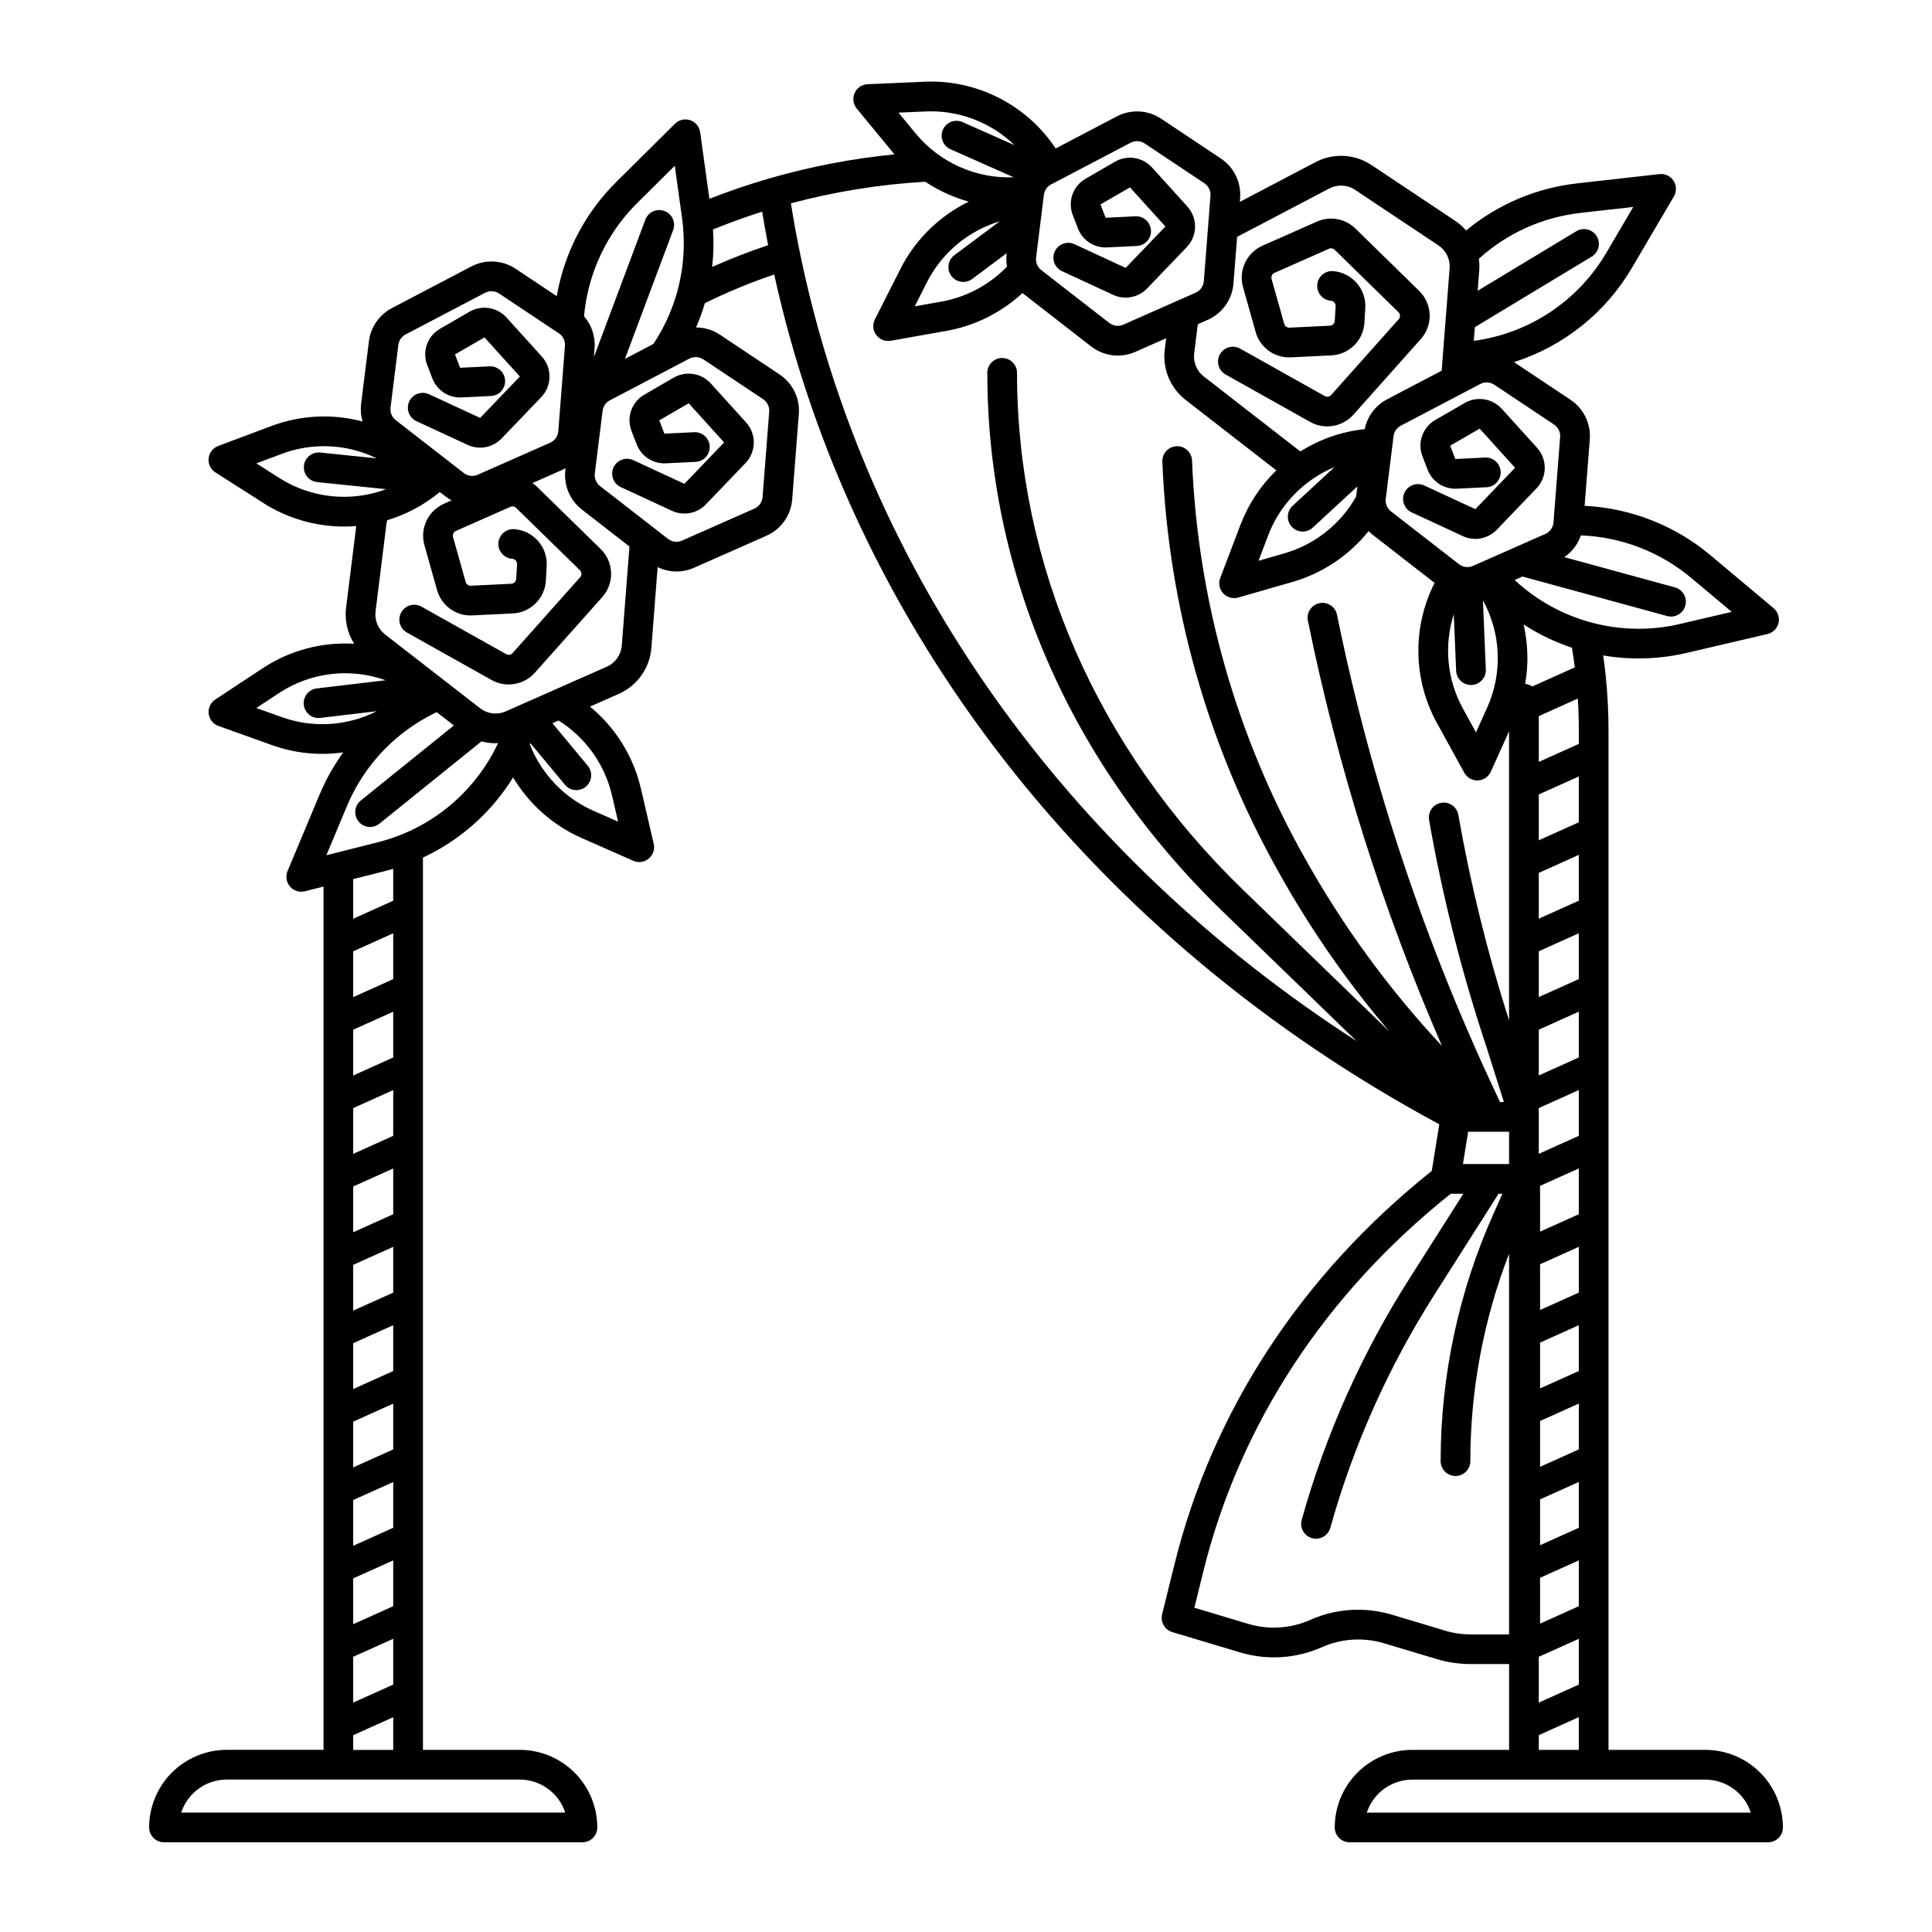 <?xml version="1.0" encoding="UTF-8"?>
<!-- Uploaded to: SVG Repo, www.svgrepo.com, Generator: SVG Repo Mixer Tools -->
<svg fill="#000000" width="800px" height="800px" version="1.1" viewBox="144 144 512 512" xmlns="http://www.w3.org/2000/svg">
 <g>
  <path d="m595.93 607.73h-25.656v-270.27c-0.004-4.766-0.25-9.531-0.738-14.27 0-0.07-0.016-0.145-0.023-0.215-0.184-1.762-0.395-3.519-0.648-5.269h0.004c7.371 1.25 14.918 1.016 22.199-0.699l21.324-4.981v0.004c1.449-0.34 2.586-1.473 2.934-2.922 0.344-1.449-0.16-2.969-1.301-3.93l-16.777-14.07c-9.387-7.859-21.082-12.445-33.309-13.066l1.371-17.613c0.32-4.156-1.629-8.164-5.098-10.477l-14.984-9.988c13.16-4.199 24.305-13.117 31.285-25.039l11.09-18.883c0.754-1.285 0.719-2.887-0.094-4.137s-2.262-1.934-3.742-1.766l-21.758 2.449c-10.836 1.203-21.082 5.547-29.477 12.496-0.863-0.996-1.855-1.875-2.953-2.602l-22.113-14.738c-2.168-1.453-4.688-2.293-7.293-2.43-2.609-0.141-5.203 0.43-7.516 1.641l-20.094 10.543 0.078-1.012c0.32-4.156-1.629-8.164-5.098-10.477l-15.828-10.551c-3.508-2.336-8.008-2.57-11.738-0.613l-16.211 8.5c-7.356-11.082-19.773-17.734-33.07-17.727-0.57 0-1.141 0.02-1.77 0.043l-15.016 0.66h-0.004c-1.488 0.066-2.816 0.969-3.422 2.332-0.609 1.359-0.395 2.949 0.555 4.102l9.543 11.609c0.152 0.184 0.316 0.359 0.469 0.539l0.004 0.004c-11.156 1.102-22.188 3.215-32.957 6.312-5.441 1.566-10.836 3.402-16.102 5.469l-2.449-17.648-0.004 0.004c-0.203-1.477-1.227-2.711-2.637-3.188-1.414-0.477-2.973-0.117-4.031 0.934l-15.543 15.418c-7.66 7.59-12.969 17.227-15.289 27.754-0.184 0.836-0.348 1.684-0.492 2.531l-10.906-7.269c-3.508-2.336-8.012-2.57-11.742-0.609l-21.059 11.043h0.004c-3.344 1.75-5.613 5.031-6.082 8.773l-2.07 16.605c-0.191 1.562-0.059 3.148 0.395 4.66-8-2.125-16.461-1.699-24.203 1.215l-14.07 5.277c-1.395 0.527-2.375 1.793-2.527 3.277-0.156 1.48 0.539 2.926 1.797 3.727l12.664 8.082h-0.004c6.394 4.09 13.828 6.266 21.418 6.266 1.086 0 2.168-0.047 3.246-0.137l-2.699 21.652v0.004c-0.402 3.332 0.352 6.703 2.144 9.543-8.586-0.516-17.109 1.773-24.285 6.516l-12.535 8.27c-1.238 0.824-1.91 2.273-1.734 3.754 0.18 1.477 1.176 2.731 2.578 3.234l14.141 5.066c6.062 2.191 12.57 2.859 18.949 1.941-2.531 3.504-4.648 7.289-6.316 11.273l-8.453 20.203c-0.578 1.375-0.324 2.957 0.648 4.086 0.973 1.133 2.5 1.613 3.945 1.25l4.941-1.25v228.78h-25.656c-5.453 0.008-10.676 2.176-14.531 6.027-3.852 3.856-6.019 9.082-6.023 14.535 0 1.043 0.414 2.043 1.152 2.781 0.738 0.738 1.738 1.152 2.781 1.152h110.9c1.043 0 2.043-0.414 2.781-1.152 0.738-0.738 1.152-1.738 1.152-2.781-0.004-5.453-2.172-10.676-6.027-14.531-3.852-3.852-9.074-6.019-14.527-6.027h-25.652v-236.46c7.406-3.453 13.965-8.492 19.211-14.762 1.715-2.047 3.281-4.211 4.691-6.481 4.227 7.086 10.547 12.688 18.09 16.027l13.746 6.062c1.367 0.602 2.953 0.379 4.102-0.57 1.145-0.953 1.66-2.469 1.32-3.922l-3.394-14.633c-1.984-8.531-6.731-16.172-13.5-21.734l7.668-3.391v0.004c2.394-1.066 4.461-2.758 5.977-4.898 1.512-2.144 2.422-4.656 2.625-7.269l1.66-21.406v-0.004c3.039 1.477 6.57 1.539 9.656 0.168l19.18-8.48h-0.004c3.879-1.711 6.504-5.418 6.828-9.645l1.758-22.625c0.324-4.156-1.629-8.164-5.098-10.477l-15.828-10.547c-1.871-1.242-4.066-1.906-6.309-1.91 0.91-2.098 1.691-4.25 2.34-6.441 5.949-2.934 12.086-5.469 18.371-7.59 20.691 94.156 84.652 175.91 176.25 225.2l-1.984 12.348c-34.574 27.605-58.156 63.641-68.203 104.31l-3.262 13.199c-0.5 2.039 0.684 4.113 2.691 4.715l17.922 5.371c7.195 2.168 14.93 1.672 21.789-1.395 5.137-2.266 10.914-2.633 16.297-1.039l14.082 4.219v0.004c2.926 0.871 5.965 1.316 9.016 1.312h10.156v22.742l-25.648-0.004c-5.449 0.008-10.676 2.176-14.531 6.027-3.856 3.856-6.023 9.078-6.027 14.531 0 1.043 0.414 2.043 1.152 2.781 0.738 0.738 1.738 1.152 2.781 1.152h110.9c1.043 0 2.047-0.414 2.785-1.152 0.738-0.738 1.152-1.738 1.152-2.781-0.008-5.453-2.176-10.676-6.027-14.531-3.856-3.852-9.078-6.019-14.527-6.027zm-302.14 16.621h-101.77c1.707-5.215 6.57-8.742 12.059-8.746h77.656-0.004c5.488 0.004 10.352 3.531 12.059 8.746zm235.48-317.59 0.621 15c0.086 2.109 1.824 3.773 3.938 3.769h0.168-0.004c2.172-0.09 3.859-1.922 3.769-4.094l-0.766-18.352c4.824 8.789 5.234 19.336 1.109 28.477l-2.953 6.523-3.445-6.269h0.004c-4.223-7.66-5.106-16.719-2.438-25.051zm32.867 22.371c0.176 2.773 0.266 5.547 0.27 8.324v3.691l-10.609 4.766v-12.137zm-10.344 274.7 10.609-4.773v8.672h-10.609zm10.609-54.953-10.266 4.613v-12.141l10.266-4.613zm0-20.773-10.266 4.613v-12.141l10.266-4.613zm0-20.773-10.266 4.613v-12.141l10.266-4.617zm0-20.781-10.266 4.617v-12.133l10.266-4.617zm0-20.773-10.266 4.617v-12.133l10.266-4.617zm0-20.773-10.609 4.773v-12.133l10.609-4.773zm0-20.77-10.609 4.773v-12.137l10.609-4.773zm0-20.773-10.609 4.773v-12.145l10.609-4.769zm0-20.773-10.609 4.769v-12.141l10.609-4.766zm0-20.773-10.609 4.766v-12.145l10.609-4.766zm-10.266 200.21 10.266-4.613v12.145l-10.266 4.617zm-19.062-118.21h10.848v8.57l-12.223-0.004zm18.719 139.15 10.609-4.773v12.141l-10.609 4.773zm9.543-262.21-11.254 5.059 0.004 0.004c-0.562-0.383-1.215-0.613-1.898-0.668 0.914-5.231 0.773-10.59-0.422-15.766 3.992 2.59 8.297 4.664 12.809 6.164 0.297 1.73 0.551 3.465 0.77 5.211zm41.59-14.707-13.656 3.188v0.004c-15.648 3.688-32.109-0.68-43.875-11.641l2.078-0.918 38.352 10.477c2.086 0.555 4.231-0.684 4.801-2.766 0.57-2.086-0.648-4.238-2.727-4.828l-29.348-8.02v0.004c2.051-1.398 3.594-3.422 4.398-5.769 10.723 0.41 21.004 4.371 29.234 11.262zm-45.477-46.336-1.758 22.625 0.004 0.004c-0.105 1.34-0.938 2.512-2.164 3.051l-17.586 7.773h-0.012l-1.582 0.699c-1.227 0.543-2.652 0.371-3.715-0.457l-18.016-13.992c-1.012-0.793-1.535-2.055-1.379-3.332l2.066-16.605c0.148-1.184 0.871-2.223 1.926-2.777l21.059-11.043c1.184-0.621 2.609-0.543 3.719 0.195l15.828 10.547v0.004c1.098 0.73 1.719 1.996 1.617 3.312zm-54.051 15.758 0.004 0.004c-4.121 7.312-10.941 12.719-19.004 15.062l-6.879 1.977 2.543-6.684c2.082-5.484 5.637-10.285 10.273-13.879 0.113-0.078 0.219-0.16 0.32-0.246 2.156-1.637 4.508-2.988 7.008-4.027l-11.105 10.258-0.004 0.004c-1.594 1.473-1.695 3.965-0.219 5.559 1.473 1.598 3.965 1.699 5.562 0.223l11.809-10.91s-0.285 2.543-0.301 2.664zm59.484-75.16 13.945-1.566-7.106 12.098v-0.004c-7.492 12.797-20.461 21.422-35.156 23.387l0.281-3.629 30.98-18.695 0.004-0.004c1.852-1.125 2.441-3.539 1.32-5.394-1.121-1.855-3.527-2.453-5.391-1.344l-26.164 15.793 0.418-5.352 0.004 0.004c0.078-1.047 0.043-2.102-0.105-3.141 7.492-6.781 16.934-11.035 26.977-12.148zm-66.574-6.481 0.004 0.004c2.156-1.133 4.758-0.992 6.781 0.363l22.125 14.742c2.004 1.332 3.133 3.648 2.949 6.051l-2.113 27.148-14.477 7.59c-3.055 1.609-5.227 4.504-5.914 7.891-6.059 0.633-11.883 2.652-17.031 5.902-0.152-0.098-0.305-0.195-0.453-0.312l-25.191-19.574v0.004c-1.852-1.445-2.809-3.758-2.523-6.086l0.965-7.731 2.633-1.164c3.875-1.711 6.5-5.418 6.824-9.645l0.961-12.344zm-52.676-12.109c1.184-0.621 2.606-0.543 3.719 0.195l15.824 10.547c1.098 0.73 1.715 2 1.613 3.316l-1.758 22.625c-0.105 1.34-0.938 2.512-2.164 3.051l-19.18 8.48c-1.227 0.543-2.652 0.367-3.711-0.457l-18.02-14c-1.012-0.793-1.535-2.059-1.379-3.332l2.066-16.605c0.148-1.188 0.867-2.223 1.926-2.777zm-47.516 35.305c0.625 0.84 1.559 1.395 2.59 1.543 1.035 0.152 2.086-0.113 2.922-0.738l9.156-6.828-0.023 0.172h0.004c-0.137 1.121-0.102 2.262 0.098 3.375-4.68 4.848-10.77 8.094-17.402 9.277l-7.039 1.246 3.227-6.375c3.961-7.801 10.938-13.641 19.312-16.16l-12.043 8.98h0.004c-0.84 0.625-1.395 1.555-1.543 2.59-0.152 1.031 0.117 2.082 0.738 2.918zm-6.859-43.59c0.484-0.016 0.957-0.035 1.434-0.035h0.004c8.266-0.004 16.207 3.207 22.145 8.953l-13.762-6.102c-1.988-0.879-4.312 0.02-5.191 2.004-0.883 1.988 0.016 4.312 2 5.195l16.758 7.426h0.004c-10 0.402-19.617-3.891-25.988-11.605l-4.543-5.523zm-76.383 24.262 9.949-9.875 1.93 13.891v0.004c1.629 11.668-1.074 23.527-7.602 33.336l-7.535 3.949 12.742-34.047 0.004 0.004c0.395-0.984 0.371-2.086-0.055-3.055-0.43-0.965-1.23-1.723-2.223-2.09-0.992-0.371-2.09-0.328-3.051 0.121-0.957 0.449-1.695 1.266-2.043 2.266l-13.613 36.363 0.188-2.41c0.238-3.074-0.766-6.117-2.789-8.445 0.188-2.066 0.504-4.117 0.953-6.144 1.996-9.055 6.559-17.34 13.145-23.867zm-65.375 54.211 2.066-16.605c0.148-1.184 0.867-2.223 1.926-2.777l21.059-11.043c1.18-0.621 2.606-0.543 3.715 0.195l15.84 10.551c1.098 0.734 1.715 2 1.613 3.316l-1.762 22.625c-0.102 1.336-0.934 2.508-2.164 3.051l-19.18 8.48h0.004c-1.227 0.543-2.656 0.367-3.715-0.457l-18.023-14.004c-1.012-0.793-1.535-2.055-1.379-3.332zm-29.52 18.633-6.027-3.848 6.691-2.512v-0.004c8.199-3.082 17.305-2.656 25.18 1.184l-14.961-1.535c-2.16-0.223-4.094 1.348-4.316 3.512-0.223 2.164 1.348 4.098 3.512 4.32l18.266 1.879c-9.395 3.516-19.891 2.406-28.34-2.996zm0.688 63.395-6.734-2.41 5.969-3.938h0.004c8.367-5.531 18.852-6.797 28.297-3.422l-18.242 2.164c-2.07 0.242-3.594 2.059-3.473 4.141 0.121 2.082 1.848 3.707 3.93 3.707 0.16 0 0.316-0.012 0.469-0.031l14.945-1.77c-7.816 3.957-16.914 4.519-25.16 1.562zm29.539 256.39-10.609 4.773 0.004-12.137 10.609-4.773zm0-20.773-10.609 4.773 0.004-12.145 10.609-4.766zm0-20.773-10.609 4.766 0.004-12.133 10.609-4.766zm0-20.773-10.609 4.766 0.004-12.133 10.609-4.766zm0-20.773-10.609 4.766v-12.145l10.609-4.773zm0-20.781-10.609 4.773 0.004-12.133 10.609-4.773zm0-20.773-10.605 4.777v-12.137l10.609-4.773zm0-20.773-10.609 4.773 0.004-12.129 10.609-4.773zm0-20.77-10.609 4.773 0.004-12.133 10.609-4.773zm-10.605 179.6 10.609-4.773v8.672h-10.609zm10.609-200.37-10.609 4.773v-12.141l10.609-4.773zm0-20.773-10.609 4.773v-10.504l8.41-2.125c0.738-0.188 1.473-0.387 2.199-0.602zm21.059-31.25v0.004c-6.516 7.781-15.332 13.301-25.184 15.758l-13.59 3.434 5.41-12.938h0.004c3.762-9.051 10.203-16.73 18.465-22.008l0.051-0.035c1.703-1.09 3.477-2.074 5.305-2.945l4.551 3.531-24.672 19.895c-0.812 0.656-1.332 1.609-1.441 2.644-0.113 1.039 0.191 2.078 0.848 2.891 1.367 1.691 3.844 1.957 5.535 0.594l27.039-21.801c1.219 0.328 2.473 0.492 3.734 0.492 0.227 0 0.449-0.023 0.676-0.035v0.008c-1.781 3.781-4.043 7.316-6.734 10.516zm36.914 3.324 1.617 6.965-6.543-2.887v0.004c-7.707-3.406-13.754-9.715-16.832-17.559 0.047-0.113 0.086-0.234 0.133-0.352l9.152 11.016-0.004 0.004c1.387 1.672 3.871 1.898 5.543 0.512 1.672-1.391 1.902-3.871 0.512-5.543l-9.363-11.273 1.629-0.719c7.152 4.481 12.242 11.609 14.152 19.836zm-1.359-34.098-26.805 11.848c-2.238 0.996-4.848 0.672-6.777-0.836l-25.188-19.551c-1.852-1.449-2.809-3.762-2.531-6.094l2.894-23.219c0.043-0.324 0.113-0.648 0.203-0.965 4.957-1.492 9.574-3.938 13.598-7.199 0.105-0.094 0.207-0.191 0.301-0.301l1.559 1.211c0.5 0.387 1.027 0.734 1.582 1.035l-2.035 0.898h0.004c-4.191 1.875-6.383 6.527-5.16 10.953l3.352 11.906h0.004c1.152 4.156 5.039 6.953 9.348 6.723l10.711-0.523c4.719-0.223 8.508-3.973 8.773-8.688l0.227-3.891c0.27-5.016-3.5-9.336-8.508-9.746-1.047-0.102-2.094 0.227-2.898 0.906-0.809 0.68-1.309 1.656-1.391 2.707s0.262 2.09 0.953 2.887c0.691 0.793 1.676 1.281 2.727 1.344 0.738 0.066 1.297 0.703 1.258 1.445l-0.227 3.891v-0.004c-0.039 0.699-0.598 1.254-1.297 1.285l-10.715 0.523v0.004c-0.633 0.031-1.207-0.383-1.375-0.996l-3.352-11.906h-0.004c-0.18-0.656 0.145-1.344 0.762-1.621l14.441-6.387h0.004c0.512-0.227 1.109-0.121 1.508 0.273l16.898 16.516c0.523 0.512 0.551 1.344 0.066 1.887l-17.895 20.078v0.004c-0.43 0.473-1.125 0.59-1.688 0.281l-22.43-12.574c-0.91-0.52-1.992-0.656-3-0.375-1.012 0.281-1.871 0.953-2.383 1.867-0.512 0.918-0.641 2-0.352 3.008 0.289 1.008 0.969 1.859 1.887 2.367l22.43 12.574c1.371 0.766 2.918 1.168 4.488 1.164 2.641 0.008 5.16-1.113 6.926-3.078l17.891-20.078c3.293-3.684 3.098-9.305-0.438-12.754l-16.898-16.516-0.004-0.004c-0.355-0.344-0.742-0.664-1.152-0.949l7.871-3.481c0.309-0.137 0.598-0.309 0.891-0.469l-0.055 0.445h0.004c-0.492 4.027 1.164 8.02 4.363 10.52l12.625 9.809-2.039 26.262v0.004c-0.195 2.445-1.711 4.586-3.953 5.578zm25.586-81.434 15.828 10.547c1.098 0.734 1.715 2 1.613 3.316l-1.762 22.625c-0.105 1.34-0.938 2.512-2.164 3.051l-19.18 8.48c-1.227 0.543-2.652 0.367-3.711-0.457l-18.023-14.004h-0.004c-1.012-0.789-1.531-2.055-1.375-3.332l2.066-16.605v0.004c0.148-1.188 0.867-2.227 1.926-2.781l21.059-11.043h-0.004c1.184-0.617 2.609-0.543 3.719 0.199zm2.547-34.441c4.262-1.734 8.617-3.312 13.027-4.707 0.484 2.992 1.016 5.961 1.582 8.883-5.051 1.672-10.008 3.606-14.836 5.758h0.004c0.367-3.297 0.441-6.621 0.219-9.93zm23.012 6.043c-0.879-4.231-1.672-8.578-2.363-12.969l0.004 0.004c11.645-3.106 23.57-5.023 35.602-5.723 3.539 2.359 7.43 4.141 11.527 5.277-7.816 3.805-14.176 10.059-18.105 17.809l-6.781 13.402c-0.672 1.332-0.535 2.93 0.352 4.125 0.891 1.199 2.379 1.789 3.848 1.531l14.793-2.617-0.004-0.004c7.535-1.344 14.52-4.824 20.133-10.027 0.055 0.047 0.105 0.098 0.164 0.145l18.023 14.004h-0.004c3.348 2.602 7.852 3.156 11.727 1.441l8.16-3.609-0.379 3.043c-0.621 5.086 1.465 10.125 5.504 13.277l24.07 18.695v0.004c-4.195 4.07-7.445 9.012-9.52 14.477l-5.344 14.043c-0.531 1.395-0.227 2.965 0.781 4.062 1.008 1.098 2.551 1.531 3.984 1.121l14.445-4.152c7.93-2.305 14.953-7.004 20.102-13.457 0.348 0.352 0.719 0.68 1.109 0.984l16.387 12.742c-5.949 11.719-5.715 25.625 0.625 37.137l7.242 13.164v0.004c0.691 1.258 2.008 2.035 3.441 2.039h0.156c1.488-0.059 2.816-0.953 3.434-2.312l4.836-10.703v76.609c-5.711-17.824-10.199-36.012-13.438-54.441-0.176-1.035-0.754-1.953-1.609-2.555-0.855-0.605-1.918-0.844-2.949-0.66-1.031 0.18-1.949 0.762-2.547 1.621-0.602 0.859-0.832 1.918-0.648 2.949 3.586 20.434 8.684 40.57 15.242 60.246l4.578 14.473h-1.012v0.004c-19.609-41.121-34.121-84.484-43.211-129.13-0.434-2.129-2.508-3.508-4.641-3.074-2.129 0.43-3.508 2.508-3.074 4.637 7.875 38.707 19.785 76.484 35.531 112.71-14.078-15.062-26.277-31.777-36.332-49.773-18.176-32.266-28.426-68.387-29.902-105.39-0.086-2.172-1.918-3.863-4.09-3.777-2.172 0.086-3.863 1.914-3.777 4.086 1.523 38.238 12.113 75.566 30.891 108.91 8.348 14.961 18.148 29.062 29.258 42.102l-38.816-37.582c-38.594-37.375-59.848-86.016-59.848-136.96 0-2.172-1.762-3.934-3.938-3.934-2.172 0-3.934 1.762-3.934 3.934 0 53.098 22.105 103.74 62.246 142.61l35.605 34.477c-77.098-49.727-130.2-124.44-147.54-209.04zm171.04 365.3-14.082-4.223h0.004c-2.934-0.879-5.981-1.328-9.043-1.328-4.394-0.004-8.738 0.926-12.746 2.727-5.137 2.266-10.914 2.633-16.297 1.035l-14.332-4.297 2.363-9.555c9.645-39.02 32.305-73.621 65.574-100.14h3.344l-14.219 22.371h0.004c-12.645 19.82-22.285 41.402-28.617 64.043-0.582 2.094 0.645 4.262 2.738 4.844 2.098 0.582 4.266-0.645 4.848-2.738 6.121-21.891 15.449-42.758 27.676-61.926l16.902-26.594h1.02l-2.289 5.152h-0.004c-9.27 20.66-14.062 43.051-14.07 65.695 0 2.176 1.762 3.938 3.934 3.938 2.176 0 3.938-1.762 3.938-3.938 0-18.801 3.481-37.438 10.266-54.969v100.89h-10.152c-2.285 0.004-4.562-0.328-6.758-0.98zm-20.797 48.215h0.004c1.711-5.215 6.57-8.742 12.059-8.746h77.656c5.484 0.004 10.348 3.531 12.055 8.746z"/>
  <path d="m254.37 255.62 13.559 6.281h-0.004c3.051 1.41 6.66 0.73 8.988-1.691l10.527-10.973h0.004c2.848-2.988 2.918-7.664 0.156-10.734l-9.387-10.371c-2.496-2.738-6.562-3.375-9.777-1.535l-7.809 4.519h-0.004c-3.363 1.93-4.809 6.031-3.402 9.645l1.363 3.539 0.004-0.004c1.219 3.172 4.336 5.199 7.727 5.031l7.844-0.383c2.152-0.129 3.801-1.969 3.695-4.121-0.105-2.152-1.922-3.82-4.078-3.742l-7.844 0.383-1.359-3.535 7.809-4.519 9.387 10.371-10.527 10.973-13.555-6.281-0.004 0.004c-0.945-0.441-2.031-0.488-3.012-0.129-0.98 0.359-1.777 1.094-2.219 2.043-0.914 1.973-0.055 4.316 1.918 5.231z"/>
  <path d="m322.57 244.06-7.809 4.519c-3.363 1.93-4.812 6.027-3.402 9.641l1.363 3.535v0.004c1.219 3.168 4.336 5.199 7.731 5.027l7.844-0.383c1.051-0.039 2.043-0.496 2.75-1.273 0.711-0.773 1.082-1.801 1.031-2.852s-0.52-2.035-1.301-2.738c-0.785-0.703-1.816-1.062-2.863-1l-7.844 0.383-1.363-3.535 7.809-4.519 9.383 10.383-10.527 10.969-13.555-6.281v0.004c-1.973-0.914-4.312-0.055-5.227 1.918-0.914 1.973-0.055 4.312 1.918 5.223l13.555 6.281c3.051 1.414 6.66 0.734 8.988-1.691l10.527-10.969c2.852-2.988 2.918-7.668 0.16-10.734l-9.387-10.371v-0.004c-2.5-2.738-6.562-3.379-9.781-1.535z"/>
  <path d="m532.18 250.78-7.809 4.516v0.004c-3.363 1.926-4.812 6.027-3.402 9.641l1.363 3.539c1.219 3.168 4.336 5.199 7.731 5.027l7.844-0.383c1.051-0.039 2.039-0.5 2.75-1.273 0.711-0.777 1.082-1.801 1.031-2.852-0.055-1.051-0.523-2.035-1.305-2.738-0.781-0.703-1.812-1.062-2.863-1l-7.844 0.383-1.363-3.535 7.809-4.519 9.387 10.371-10.527 10.973-13.555-6.281v0.004c-1.973-0.914-4.312-0.059-5.227 1.914-0.914 1.973-0.055 4.312 1.918 5.227l13.555 6.281c3.051 1.414 6.66 0.734 8.988-1.691l10.527-10.973c2.852-2.984 2.922-7.664 0.16-10.734l-9.387-10.371c-2.5-2.738-6.566-3.375-9.781-1.527z"/>
  <path d="m496.77 248.68c-0.43 0.477-1.129 0.594-1.691 0.285l-22.43-12.578c-1.895-1.062-4.293-0.387-5.356 1.512-1.066 1.895-0.391 4.293 1.508 5.356l22.434 12.574v0.004c1.375 0.766 2.918 1.168 4.492 1.164 2.641 0.008 5.16-1.113 6.926-3.078l17.883-20.082c3.293-3.68 3.098-9.305-0.441-12.75l-16.898-16.52c-2.695-2.652-6.738-3.383-10.191-1.84l-14.441 6.387v-0.004c-4.191 1.875-6.387 6.531-5.16 10.953l3.352 11.91v0.004c1.156 4.152 5.043 6.949 9.348 6.723l10.715-0.523c4.715-0.223 8.504-3.977 8.77-8.691l0.227-3.891v0.004c0.27-5.016-3.5-9.336-8.508-9.75-2.164-0.168-4.059 1.449-4.227 3.617-0.172 2.168 1.449 4.062 3.617 4.231 0.738 0.062 1.297 0.699 1.258 1.441l-0.227 3.891c-0.039 0.699-0.602 1.254-1.301 1.285l-10.715 0.523h0.004c-0.637 0.031-1.211-0.383-1.379-0.996l-3.359-11.91c-0.176-0.652 0.145-1.34 0.766-1.617l14.441-6.387v-0.004c0.512-0.227 1.109-0.117 1.508 0.273l16.902 16.52c0.523 0.512 0.555 1.344 0.066 1.887z"/>
  <path d="m425.44 215.86 13.555 6.281h0.004c3.051 1.41 6.66 0.73 8.988-1.691l10.527-10.969v-0.004c2.852-2.988 2.922-7.664 0.16-10.734l-9.387-10.371c-2.5-2.738-6.566-3.375-9.781-1.531l-7.809 4.516c-3.367 1.93-4.812 6.035-3.402 9.648l1.363 3.535v0.004c1.223 3.168 4.34 5.195 7.731 5.027l7.844-0.383c1.051-0.043 2.039-0.5 2.75-1.273 0.711-0.777 1.082-1.805 1.031-2.852-0.055-1.051-0.523-2.035-1.305-2.738s-1.812-1.062-2.863-1l-7.844 0.383-1.363-3.535 7.809-4.519 9.391 10.371-10.527 10.973-13.555-6.281h-0.004c-1.973-0.914-4.312-0.055-5.227 1.918-0.914 1.973-0.055 4.312 1.918 5.227z"/>
 </g>
</svg>
